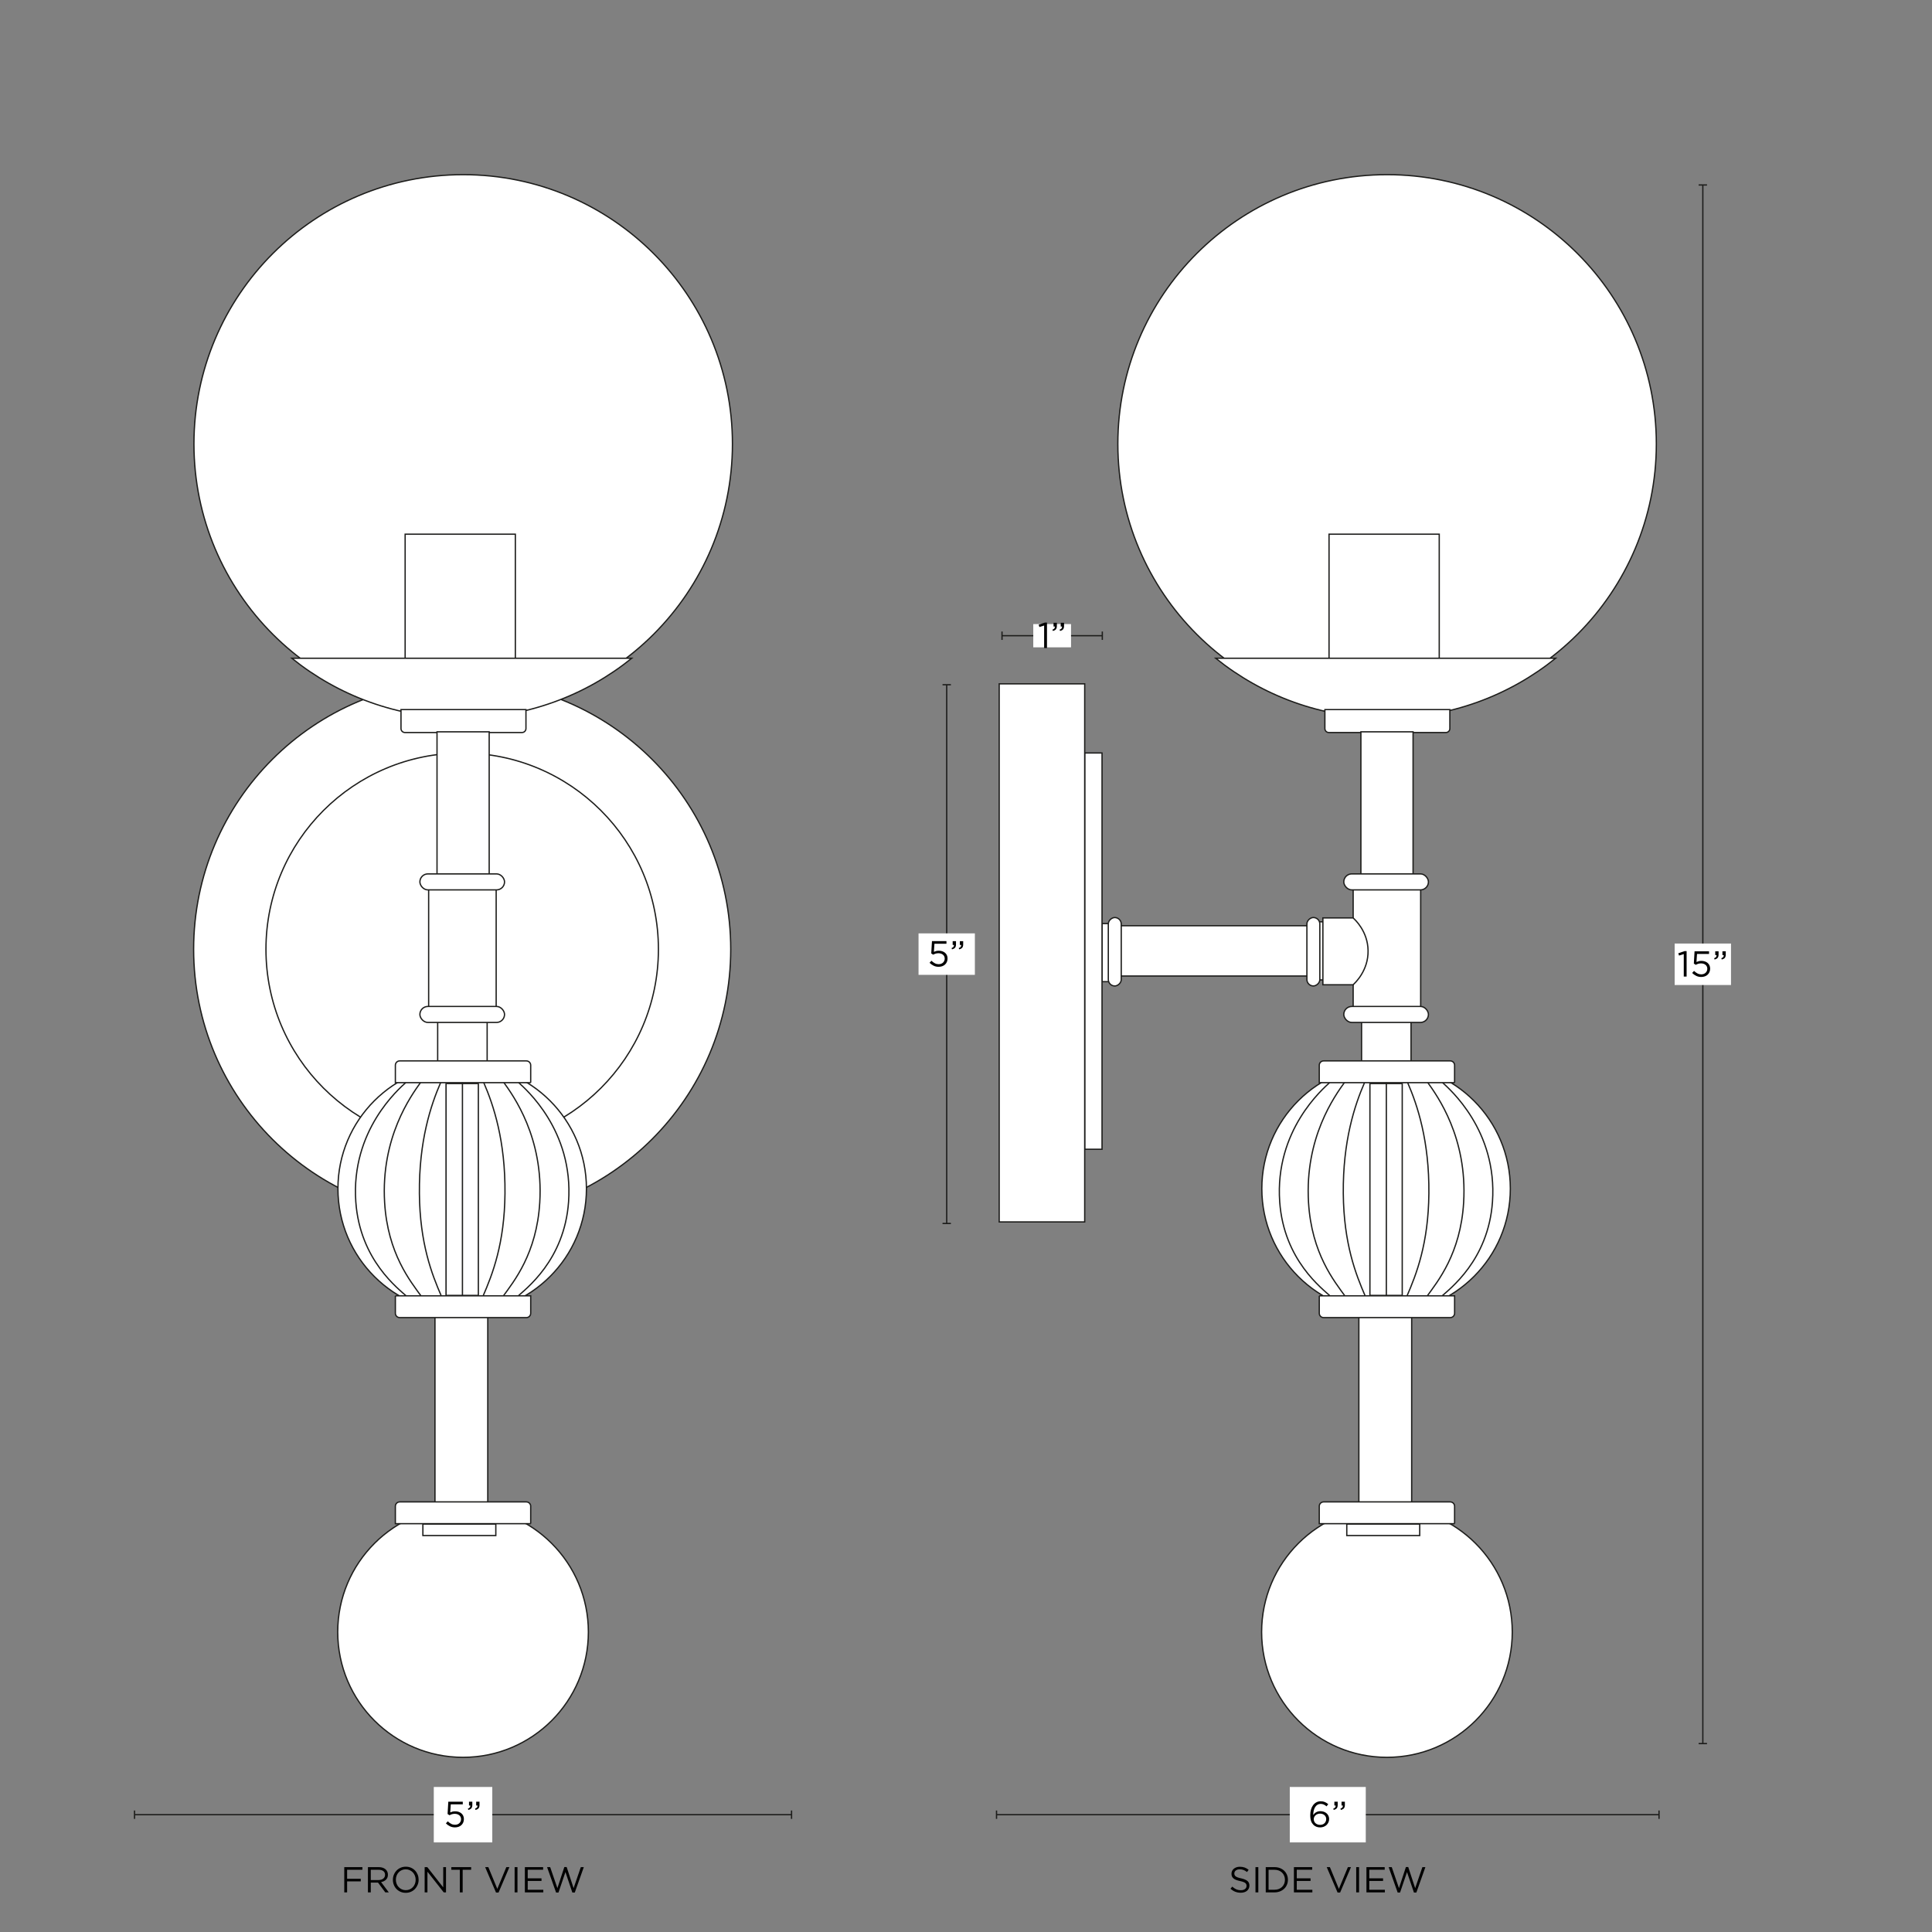 <svg viewBox="0 0 1500 1500" version="1.1" height="1500" width="1500" xmlns="http://www.w3.org/2000/svg" id="Capa_1">
  
  <rect x="0" y="0" width="1500" height="1500" fill="#808080" stroke="none"/>
  
  <defs>
    <style>
      .st0, .st1 {
        fill: #fff;
      }

      .st2 {
        fill: none;
      }

      .st2, .st1 {
        stroke: #1d1d1b;
        stroke-miterlimit: 10;
      }

      .st3 {
        fill: #1d1d1b;
      }
    </style>
  </defs>
  <g>
    <g>
      <g>
        <circle r="97.3" cy="1267.09" cx="1076.82" class="st1"></circle>
        <circle r="209.04" cy="344.65" cx="1076.93" class="st1"></circle>
        <rect height="99.2" width="85.56" y="414.74" x="1031.86" class="st1"></rect>
        <path d="M1075.83,557.54c49.97,0,95.87-17.41,131.98-46.49h-263.96c36.11,29.08,82.01,46.49,131.98,46.49Z" class="st1"></path>
        <path transform="translate(2154.29 1119.64) rotate(180)" d="M1031.7,550.91h90.89c1.69,0,3.06,1.37,3.06,3.06v14.75h-97.02v-14.75c0-1.69,1.37-3.06,3.06-3.06Z" class="st1"></path>
        <rect transform="translate(2153.7 1249.28) rotate(180)" height="112.89" width="40.5" y="568.2" x="1056.6" class="st1"></rect>
        <rect transform="translate(2153.61 1475.37) rotate(180)" height="98.07" width="52.42" y="688.65" x="1050.6" class="st1"></rect>
        <rect transform="translate(2152.65 1622.23) rotate(180)" height="40.1" width="38.41" y="791.07" x="1057.12" class="st1"></rect>
        <circle r="96.47" cy="922.86" cx="1076.15" class="st1"></circle>
        <rect height="164.46" width="25.09" y="841.29" x="1063.6" class="st1"></rect>
        <g>
          <line y2="836.16" x2="1076.35" y1="1012.27" x1="1076.35" class="st2"></line>
          <path d="M1060.03,1006.42c-7.48-17.19-16.74-41.03-17.1-79.76-.38-40.92,8.89-68.65,16.5-86.14" class="st2"></path>
          <path d="M1044.38,1006.42c-8.24-11.43-26.08-33.09-28.45-72.82-3.01-50.45,20.44-82.73,28.03-93.34" class="st2"></path>
          <path d="M1033.63,1006.98c-6.74-6.22-36.86-28.43-40.07-73.9-3.92-55.62,33.68-87.81,38.78-92.57" class="st2"></path>
          <path d="M1092.28,1006.42c7.48-17.19,16.74-41.03,17.1-79.76.38-40.92-8.89-68.65-16.5-86.14" class="st2"></path>
          <path d="M1107.92,1006.42c8.24-11.43,26.08-33.09,28.45-72.82,3.01-50.45-20.44-82.73-28.03-93.34" class="st2"></path>
          <path d="M1118.68,1006.98c6.74-6.22,36.86-28.43,40.07-73.9,3.92-55.62-33.68-87.81-38.78-92.57" class="st2"></path>
        </g>
        <path transform="translate(2153.62 1664.26) rotate(180)" d="M1024.27,823.68h105.08v13.53c0,1.86-1.51,3.37-3.37,3.37h-98.33c-1.86,0-3.37-1.51-3.37-3.37v-13.53h0Z" class="st1"></path>
        <rect transform="translate(2151.03 2186.96) rotate(180)" height="153.28" width="41" y="1016.84" x="1055.01" class="st1"></rect>
        <rect transform="translate(2152.35 1369.41) rotate(180)" ry="6.21" rx="6.21" height="12.42" width="65.72" y="678.5" x="1043.32" class="st1"></rect>
        <rect transform="translate(2152.35 1575.22) rotate(180)" ry="6.21" rx="6.21" height="12.42" width="65.72" y="781.4" x="1043.32" class="st1"></rect>
        <path d="M1024.27,1006.08h105.08v13.53c0,1.86-1.51,3.37-3.37,3.37h-98.33c-1.86,0-3.37-1.51-3.37-3.37v-13.53h0Z" class="st1"></path>
        <path transform="translate(2153.62 2349.06) rotate(-180)" d="M1024.27,1166.08h105.08v13.53c0,1.86-1.51,3.37-3.37,3.37h-98.33c-1.86,0-3.37-1.51-3.37-3.37v-13.53h0Z" class="st1"></path>
        <rect height="39.05" width="154.74" y="718.73" x="860.98" class="st1"></rect>
        <g>
          <rect height="45.1" width="5.88" y="715.7" x="1023.71" class="st1"></rect>
          <rect transform="translate(1758.62 -280.75) rotate(90)" ry="5.02" rx="5.02" height="10.04" width="53.14" y="733.91" x="993.11" class="st1"></rect>
        </g>
        <g>
          <rect transform="translate(1717.1 1479.22) rotate(180)" height="45.1" width="5.88" y="717.06" x="855.61" class="st1"></rect>
          <rect transform="translate(126.58 1604.45) rotate(-90)" ry="5.02" rx="5.02" height="10.04" width="53.14" y="733.91" x="838.94" class="st1"></rect>
        </g>
        <path d="M1050.52,764.58h-23.43v-51.93h23.43c1.63,1.46,11.39,10.47,11.65,25.34.28,15.59-10.11,25.2-11.65,26.58Z" class="st1"></path>
      </g>
      <rect height="8.92" width="56.62" y="1183.28" x="1045.64" class="st1"></rect>
    </g>
    <rect height="307.67" width="13.45" y="584.61" x="842.16" class="st1"></rect>
    <rect height="417.77" width="66.38" y="530.93" x="775.78" class="st1"></rect>
  </g>
  <g>
    <g>
      <circle r="97.3" cy="1267.09" cx="359.51" class="st1"></circle>
      <circle r="208.5" cy="737.01" cx="358.84" class="st1"></circle>
      <circle r="152.35" cy="737.01" cx="358.84" class="st1"></circle>
      <circle r="209.04" cy="344.65" cx="359.62" class="st1"></circle>
      <rect height="99.2" width="85.56" y="414.74" x="314.55" class="st1"></rect>
      <path d="M358.53,557.54c49.97,0,95.87-17.41,131.98-46.49H226.54c36.11,29.08,82.01,46.49,131.98,46.49Z" class="st1"></path>
      <path transform="translate(719.67 1119.64) rotate(180)" d="M314.39,550.91h90.89c1.69,0,3.06,1.37,3.06,3.06v14.75h-97.02v-14.75c0-1.69,1.37-3.06,3.06-3.06Z" class="st1"></path>
      <rect transform="translate(719.09 1249.28) rotate(180)" height="112.89" width="40.5" y="568.2" x="339.29" class="st1"></rect>
      <rect transform="translate(718.03 1475.37) rotate(180)" height="98.07" width="52.42" y="688.65" x="332.81" class="st1"></rect>
      <rect transform="translate(718.03 1622.23) rotate(180)" height="40.1" width="38.41" y="791.07" x="339.81" class="st1"></rect>
      <circle r="96.47" cy="922.86" cx="358.84" class="st1"></circle>
      <rect height="164.46" width="25.09" y="841.29" x="346.3" class="st1"></rect>
      <g>
        <line y2="836.16" x2="359.04" y1="1012.27" x1="359.04" class="st2"></line>
        <path d="M342.72,1006.42c-7.48-17.19-16.74-41.03-17.1-79.76-.38-40.92,8.89-68.65,16.5-86.14" class="st2"></path>
        <path d="M327.07,1006.42c-8.24-11.43-26.08-33.09-28.45-72.82-3.01-50.45,20.44-82.73,28.03-93.34" class="st2"></path>
        <path d="M316.32,1006.98c-6.74-6.22-36.86-28.43-40.07-73.9-3.92-55.62,33.68-87.81,38.78-92.57" class="st2"></path>
        <path d="M374.97,1006.42c7.48-17.19,16.74-41.03,17.1-79.76.38-40.92-8.89-68.65-16.5-86.14" class="st2"></path>
        <path d="M390.62,1006.42c8.24-11.43,26.08-33.09,28.45-72.82,3.01-50.45-20.44-82.73-28.03-93.34" class="st2"></path>
        <path d="M401.37,1006.98c6.74-6.22,36.86-28.43,40.07-73.9,3.92-55.62-33.68-87.81-38.78-92.57" class="st2"></path>
      </g>
      <path transform="translate(719 1664.26) rotate(180)" d="M306.96,823.68h105.08v13.53c0,1.86-1.51,3.37-3.37,3.37h-98.33c-1.86,0-3.37-1.51-3.37-3.37v-13.53h0Z" class="st1"></path>
      <rect transform="translate(716.42 2186.96) rotate(180)" height="153.28" width="41" y="1016.84" x="337.71" class="st1"></rect>
      <rect transform="translate(717.73 1369.41) rotate(180)" ry="6.21" rx="6.21" height="12.42" width="65.72" y="678.5" x="326.01" class="st1"></rect>
      <rect transform="translate(717.73 1575.22) rotate(180)" ry="6.21" rx="6.21" height="12.42" width="65.72" y="781.4" x="326.01" class="st1"></rect>
      <path d="M306.96,1006.08h105.08v13.53c0,1.86-1.51,3.37-3.37,3.37h-98.33c-1.86,0-3.37-1.51-3.37-3.37v-13.53h0Z" class="st1"></path>
      <path transform="translate(719 2349.06) rotate(-180)" d="M306.96,1166.08h105.08v13.53c0,1.86-1.51,3.37-3.37,3.37h-98.33c-1.86,0-3.37-1.51-3.37-3.37v-13.53h0Z" class="st1"></path>
    </g>
    <rect height="8.92" width="56.62" y="1183.28" x="328.33" class="st1"></rect>
  </g>
  <g>
    <line y2="493.56" x2="777.96" y1="493.56" x1="855.83" class="st2"></line>
    <rect height="6.5" width="1" y="490.31" x="855.33" class="st3"></rect>
    <rect height="6.5" width="1" y="490.31" x="777.46" class="st3"></rect>
  </g>
  <g>
    <line y2="531.63" x2="735.02" y1="949.9" x1="735.02" class="st2"></line>
    <rect height="1" width="6.5" y="949.4" x="731.77" class="st3"></rect>
    <rect height="1" width="6.5" y="531.13" x="731.77" class="st3"></rect>
  </g>
  <rect height="32.2" width="43.74" y="724.67" x="713.15" class="st0"></rect>
  <g>
    <path d="M723.55,730.7h11.27v2.04h-9.33l-.42,6.27c.58-.26,1.16-.47,1.75-.63.59-.16,1.29-.24,2.11-.24.95,0,1.84.14,2.66.42.82.28,1.54.68,2.15,1.19.61.51,1.09,1.14,1.43,1.89.34.75.51,1.59.51,2.52s-.17,1.85-.51,2.65c-.34.79-.82,1.48-1.43,2.04-.61.57-1.35,1.01-2.21,1.32s-1.8.46-2.83.46c-1.4,0-2.69-.29-3.88-.88s-2.23-1.33-3.12-2.23l1.46-1.6c.86.84,1.75,1.5,2.67,1.97.92.48,1.89.71,2.9.71.69,0,1.33-.11,1.92-.32s1.09-.52,1.5-.91c.41-.39.73-.85.97-1.39s.35-1.12.35-1.75-.12-1.18-.35-1.68c-.23-.5-.56-.94-.99-1.3-.43-.36-.94-.65-1.54-.85-.6-.21-1.26-.31-1.99-.31-.84,0-1.59.11-2.25.32-.66.21-1.28.48-1.86.8l-1.48-.98.56-9.55Z"></path>
    <path d="M740.3,735.11c.3-.38.42-.87.36-1.47h-1.01v-2.94h2.58v2.52c0,1.14-.25,2-.76,2.59s-1.29,1-2.35,1.25l-.34-.98c.71-.26,1.21-.58,1.51-.97ZM745.88,735.11c.3-.38.42-.87.37-1.47h-1.02v-2.94h2.58v2.52c0,1.14-.25,2-.75,2.59s-1.29,1-2.36,1.25l-.34-.98c.71-.26,1.22-.58,1.52-.97Z"></path>
  </g>
  <g>
    <line y2="143.61" x2="1322.07" y1="1353.71" x1="1322.07" class="st2"></line>
    <rect height="1" width="6.5" y="1353.21" x="1318.82" class="st3"></rect>
    <rect height="1" width="6.5" y="143.11" x="1318.82" class="st3"></rect>
  </g>
  <rect height="32.2" width="43.74" y="732.56" x="1300.2" class="st0"></rect>
  <g>
    <path d="M1307.84,738.45h1.64v19.74h-2.21v-17.44l-3.7,1.15-.53-1.79,4.8-1.65Z"></path>
    <path d="M1315.62,738.59h11.27v2.04h-9.33l-.42,6.27c.58-.26,1.16-.47,1.75-.63.59-.16,1.29-.24,2.11-.24.95,0,1.84.14,2.66.42.82.28,1.54.68,2.15,1.19.61.51,1.09,1.14,1.43,1.89.34.75.51,1.59.51,2.52s-.17,1.85-.51,2.65c-.34.79-.82,1.48-1.43,2.04-.61.57-1.35,1.01-2.2,1.32-.86.31-1.8.46-2.83.46-1.4,0-2.69-.29-3.88-.88s-2.23-1.33-3.12-2.23l1.46-1.6c.86.84,1.75,1.5,2.67,1.97.92.48,1.89.71,2.9.71.69,0,1.33-.11,1.92-.32s1.09-.52,1.5-.91c.41-.39.73-.85.97-1.39.23-.53.35-1.12.35-1.75s-.12-1.18-.35-1.68c-.23-.5-.57-.94-.99-1.3-.43-.36-.94-.65-1.54-.85-.6-.21-1.26-.31-1.99-.31-.84,0-1.59.11-2.25.32-.66.21-1.28.48-1.86.8l-1.48-.98.56-9.55Z"></path>
    <path d="M1332.36,743c.3-.38.42-.87.36-1.47h-1.01v-2.94h2.58v2.52c0,1.14-.25,2-.76,2.59s-1.29,1-2.35,1.25l-.34-.98c.71-.26,1.21-.58,1.51-.97ZM1337.94,743c.3-.38.42-.87.37-1.47h-1.02v-2.94h2.58v2.52c0,1.14-.25,2-.75,2.59s-1.29,1-2.36,1.25l-.34-.98c.71-.26,1.22-.58,1.52-.97Z"></path>
  </g>
  <g>
    <line y2="1408.92" x2="773.7" y1="1408.92" x1="1288.06" class="st2"></line>
    <rect height="6.5" width="1" y="1405.67" x="1287.56" class="st3"></rect>
    <rect height="6.5" width="1" y="1405.67" x="773.2" class="st3"></rect>
  </g>
  <rect height="43.04" width="59" y="1387.4" x="1001.38" class="st0"></rect>
  <g>
    <path d="M1029.95,1402.46c-.73-.62-1.46-1.09-2.18-1.43s-1.54-.5-2.44-.5-1.7.21-2.41.64c-.71.43-1.31,1.03-1.81,1.79-.5.77-.87,1.68-1.13,2.73s-.39,2.22-.39,3.49c.26-.39.56-.77.91-1.13.34-.36.75-.68,1.2-.95.46-.27.97-.49,1.54-.66.57-.17,1.21-.25,1.92-.25.92,0,1.78.14,2.6.42.82.28,1.54.69,2.16,1.22s1.11,1.17,1.47,1.92c.36.75.55,1.58.55,2.49s-.18,1.83-.55,2.63-.86,1.49-1.48,2.07c-.62.58-1.37,1.03-2.23,1.36-.86.33-1.78.49-2.77.49-1.08,0-2.06-.18-2.93-.53-.87-.35-1.61-.84-2.23-1.46-.39-.39-.74-.82-1.05-1.29-.31-.47-.57-1-.77-1.6-.21-.6-.36-1.28-.48-2.06-.11-.77-.17-1.67-.17-2.67,0-1.49.18-2.89.55-4.19.36-1.3.9-2.43,1.6-3.39s1.55-1.72,2.56-2.27c1.01-.55,2.16-.83,3.44-.83,1.18,0,2.22.2,3.14.59.92.39,1.8.94,2.66,1.65l-1.29,1.71ZM1029.32,1410.62c-.23-.51-.56-.96-.98-1.33-.42-.37-.92-.67-1.51-.88-.59-.21-1.24-.32-1.95-.32s-1.4.12-2,.36c-.61.24-1.12.56-1.55.97-.43.4-.76.86-.99,1.37-.23.51-.35,1.05-.35,1.61,0,.63.12,1.22.36,1.76.24.54.58,1.01,1.02,1.4.44.39.96.7,1.57.92s1.27.34,2,.34,1.38-.12,1.96-.35,1.07-.55,1.48-.95c.41-.4.73-.88.95-1.43.22-.55.34-1.14.34-1.78s-.12-1.18-.35-1.69Z"></path>
    <path d="M1036.65,1403.26c.3-.38.42-.87.36-1.47h-1.01v-2.94h2.58v2.52c0,1.14-.25,2-.76,2.59s-1.29,1-2.35,1.25l-.34-.98c.71-.26,1.21-.58,1.51-.97ZM1042.22,1403.26c.3-.38.42-.87.37-1.47h-1.02v-2.94h2.58v2.52c0,1.14-.25,2-.75,2.59s-1.29,1-2.36,1.25l-.34-.98c.71-.26,1.22-.58,1.52-.97Z"></path>
  </g>
  <g>
    <path d="M958.57,1455.78c.15.37.42.71.81,1.02.39.31.93.59,1.62.84.69.25,1.58.49,2.66.71,2.18.49,3.79,1.16,4.83,2.02,1.04.86,1.55,2.05,1.55,3.56,0,.84-.17,1.61-.5,2.3s-.79,1.28-1.37,1.77-1.29.86-2.11,1.12c-.82.26-1.72.39-2.69.39-1.57,0-3-.25-4.3-.76-1.3-.5-2.53-1.29-3.71-2.35l1.37-1.62c1.03.93,2.06,1.63,3.11,2.09,1.05.46,2.25.69,3.61.69s2.38-.31,3.18-.93,1.19-1.43,1.19-2.44c0-.47-.08-.88-.22-1.25-.15-.36-.41-.7-.79-1-.38-.3-.89-.57-1.56-.81s-1.51-.48-2.54-.7c-1.12-.24-2.1-.52-2.93-.84-.83-.32-1.52-.7-2.06-1.15-.54-.45-.95-.97-1.21-1.57s-.39-1.31-.39-2.13.16-1.5.48-2.16c.32-.66.77-1.22,1.34-1.7.58-.48,1.26-.85,2.04-1.12.78-.27,1.64-.41,2.58-.41,1.44,0,2.69.2,3.77.59s2.11.99,3.12,1.79l-1.29,1.71c-.92-.75-1.83-1.29-2.76-1.62-.92-.34-1.89-.5-2.9-.5-.63,0-1.21.08-1.72.25-.51.17-.95.39-1.32.67-.36.28-.64.62-.84,1.01-.2.39-.29.81-.29,1.26s.07.89.22,1.26Z"></path>
    <path d="M976.96,1449.64v19.6h-2.21v-19.6h2.21Z"></path>
    <path d="M999.17,1463.29c-.5,1.2-1.22,2.25-2.14,3.12-.92.88-2.03,1.57-3.3,2.07-1.28.5-2.68.76-4.21.76h-6.8v-19.6h6.8c1.53,0,2.93.25,4.21.74,1.28.5,2.38,1.18,3.3,2.06s1.64,1.91,2.14,3.11c.5,1.2.76,2.48.76,3.86s-.25,2.67-.76,3.88ZM997.05,1456.41c-.38-.95-.92-1.78-1.62-2.48s-1.55-1.25-2.56-1.65-2.13-.6-3.36-.6h-4.59v15.51h4.59c1.23,0,2.35-.2,3.36-.59,1.01-.39,1.86-.94,2.56-1.64.7-.7,1.24-1.52,1.62-2.45.38-.93.57-1.95.57-3.05s-.19-2.1-.57-3.05Z"></path>
    <path d="M1018.77,1451.65h-11.96v6.69h10.7v2.02h-10.7v6.86h12.1v2.02h-14.31v-19.6h14.17v2.02Z"></path>
    <path d="M1046.51,1449.64h2.38l-8.43,19.74h-1.96l-8.43-19.74h2.46l6.97,16.88,7-16.88Z"></path>
    <path d="M1055.17,1449.64v19.6h-2.21v-19.6h2.21Z"></path>
    <path d="M1075.07,1451.65h-11.96v6.69h10.7v2.02h-10.7v6.86h12.1v2.02h-14.31v-19.6h14.17v2.02Z"></path>
    <path d="M1091.54,1449.58h1.82l5.38,16.38,5.6-16.32h2.32l-7,19.74h-1.88l-5.38-15.9-5.4,15.9h-1.85l-7-19.74h2.41l5.6,16.32,5.38-16.38Z"></path>
  </g>
  <g>
    <line y2="1408.92" x2="104.45" y1="1408.92" x1="614.56" class="st2"></line>
    <rect height="6.5" width="1" y="1405.67" x="614.06" class="st3"></rect>
    <rect height="6.5" width="1" y="1405.67" x="103.95" class="st3"></rect>
  </g>
  <rect height="43.04" width="45.42" y="1387.4" x="336.79" class="st0"></rect>
  <g>
    <path d="M348.04,1398.85h11.27v2.04h-9.33l-.42,6.27c.58-.26,1.16-.47,1.75-.63.59-.16,1.29-.24,2.11-.24.95,0,1.84.14,2.66.42.82.28,1.54.68,2.15,1.19.61.51,1.09,1.14,1.43,1.89.34.75.51,1.59.51,2.52s-.17,1.85-.51,2.65c-.34.79-.82,1.48-1.43,2.04-.61.57-1.35,1.01-2.21,1.32s-1.8.46-2.83.46c-1.4,0-2.69-.29-3.88-.88s-2.23-1.33-3.12-2.23l1.46-1.6c.86.84,1.75,1.5,2.67,1.97.92.48,1.89.71,2.9.71.69,0,1.33-.11,1.92-.32s1.09-.52,1.5-.91c.41-.39.73-.85.97-1.39s.35-1.12.35-1.75-.12-1.18-.35-1.68c-.23-.5-.56-.94-.99-1.3-.43-.36-.94-.65-1.54-.85s-1.26-.31-1.99-.31c-.84,0-1.59.11-2.25.32-.66.21-1.28.48-1.86.8l-1.48-.98.56-9.55Z"></path>
    <path d="M364.78,1403.26c.3-.38.42-.87.36-1.47h-1.01v-2.94h2.58v2.52c0,1.14-.25,2-.76,2.59s-1.29,1-2.35,1.25l-.34-.98c.71-.26,1.21-.58,1.51-.97ZM370.36,1403.26c.3-.38.42-.87.37-1.47h-1.02v-2.94h2.58v2.52c0,1.14-.25,2-.75,2.59-.5.59-1.29,1-2.36,1.25l-.34-.98c.71-.26,1.22-.58,1.52-.97Z"></path>
  </g>
  <g>
    <path d="M281.37,1451.68h-11.87v7h10.61v2.02h-10.61v8.54h-2.21v-19.6h14.08v2.04Z"></path>
    <path d="M299.15,1469.24l-5.68-7.62h-5.6v7.62h-2.21v-19.6h8.43c1.08,0,2.06.14,2.93.42s1.61.68,2.23,1.19c.62.51,1.09,1.13,1.43,1.85.34.72.5,1.52.5,2.4,0,.82-.13,1.55-.39,2.2s-.63,1.21-1.11,1.68-1.04.87-1.69,1.19c-.65.32-1.36.54-2.13.67l6.02,8h-2.72ZM297.64,1452.71c-.88-.68-2.12-1.03-3.71-1.03h-6.06v7.98h6.04c.73,0,1.4-.09,2.02-.28.62-.19,1.15-.46,1.6-.8.45-.35.8-.77,1.05-1.28.25-.51.38-1.08.38-1.71,0-1.24-.44-2.2-1.32-2.88Z"></path>
    <path d="M324.29,1463.29c-.49,1.22-1.17,2.3-2.04,3.23-.88.93-1.93,1.68-3.16,2.23-1.23.55-2.6.83-4.09.83s-2.85-.27-4.07-.81c-1.22-.54-2.27-1.27-3.15-2.2-.88-.92-1.55-2-2.03-3.22-.48-1.22-.71-2.52-.71-3.88s.24-2.65.73-3.88c.48-1.22,1.17-2.3,2.04-3.23.88-.93,1.93-1.68,3.16-2.23,1.23-.55,2.59-.83,4.09-.83s2.85.27,4.07.81c1.22.54,2.27,1.27,3.15,2.2s1.55,2,2.03,3.22.71,2.52.71,3.88-.24,2.66-.73,3.88ZM322.15,1456.3c-.38-.99-.92-1.85-1.61-2.58-.69-.73-1.51-1.31-2.45-1.74-.94-.43-1.97-.64-3.09-.64s-2.15.21-3.09.63-1.75.99-2.42,1.72c-.67.73-1.2,1.58-1.58,2.56-.38.98-.57,2.03-.57,3.15s.19,2.17.57,3.16.92,1.85,1.61,2.58c.69.73,1.51,1.31,2.45,1.74.94.43,1.97.64,3.09.64s2.15-.21,3.09-.63,1.75-.99,2.42-1.72c.67-.73,1.2-1.58,1.58-2.56.38-.98.57-2.03.57-3.15s-.19-2.17-.57-3.16Z"></path>
    <path d="M344.12,1449.64h2.16v19.6h-1.76l-12.66-16.07v16.07h-2.16v-19.6h2.07l12.35,15.71v-15.71Z"></path>
    <path d="M359.21,1469.24h-2.21v-17.56h-6.58v-2.04h15.37v2.04h-6.58v17.56Z"></path>
    <path d="M393.12,1449.64h2.38l-8.43,19.74h-1.96l-8.43-19.74h2.46l6.97,16.88,7-16.88Z"></path>
    <path d="M401.77,1449.64v19.6h-2.21v-19.6h2.21Z"></path>
    <path d="M421.68,1451.65h-11.96v6.69h10.7v2.02h-10.7v6.86h12.1v2.02h-14.31v-19.6h14.17v2.02Z"></path>
    <path d="M438.14,1449.58h1.82l5.38,16.38,5.6-16.32h2.32l-7,19.74h-1.88l-5.38-15.9-5.4,15.9h-1.85l-7-19.74h2.41l5.6,16.32,5.38-16.38Z"></path>
  </g>
  <rect height="18.04" width="29.32" y="484.54" x="802.23" class="st0"></rect>
  <g>
    <path d="M811.23,483.36h1.64v19.74h-2.21v-17.44l-3.7,1.15-.53-1.79,4.79-1.65Z"></path>
    <path d="M818.62,487.91c.3-.38.42-.87.36-1.47h-1.01v-2.94h2.58v2.52c0,1.14-.25,2-.76,2.59s-1.29,1-2.35,1.25l-.34-.98c.71-.26,1.21-.58,1.51-.97ZM824.19,487.91c.3-.38.42-.87.37-1.47h-1.02v-2.94h2.58v2.52c0,1.14-.25,2-.75,2.59-.5.59-1.29,1-2.36,1.25l-.34-.98c.71-.26,1.22-.58,1.52-.97Z"></path>
  </g>
</svg>